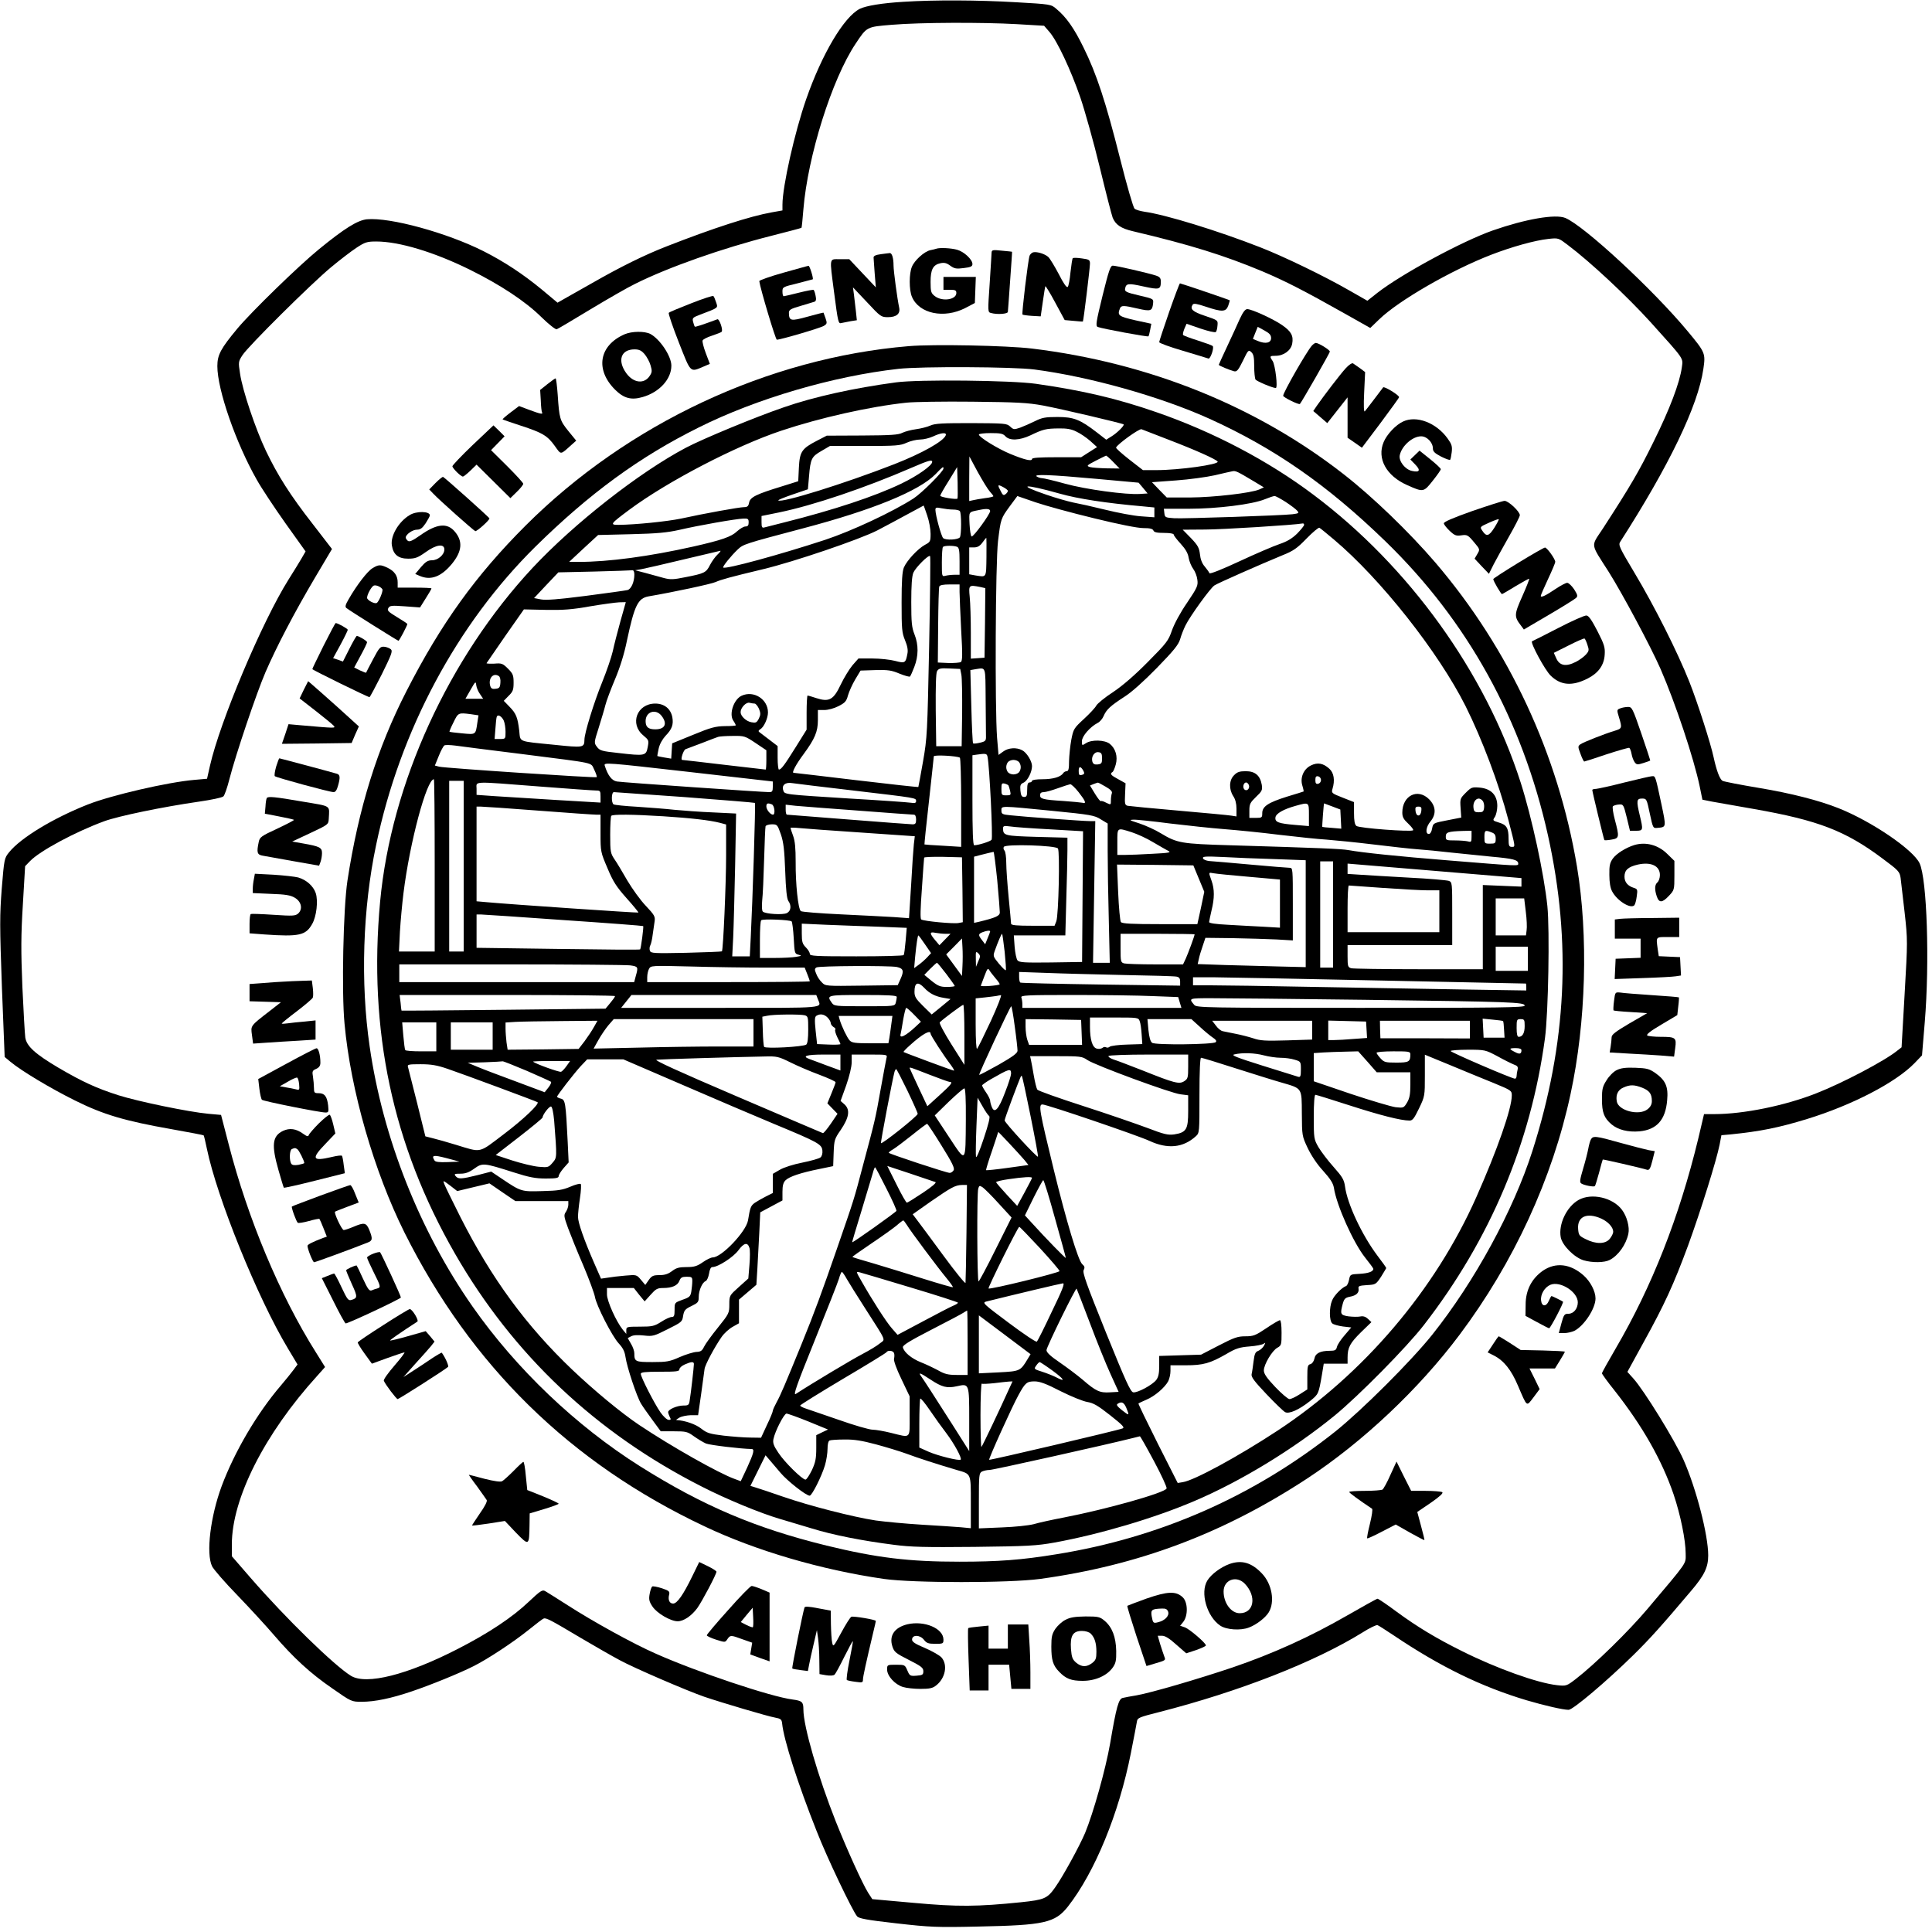 <?xml version="1.0" standalone="no"?>
<!DOCTYPE svg PUBLIC "-//W3C//DTD SVG 20010904//EN"
 "http://www.w3.org/TR/2001/REC-SVG-20010904/DTD/svg10.dtd">
<svg version="1.0" xmlns="http://www.w3.org/2000/svg"
 width="1200pt" height="1200pt" viewBox="0 0 1200 1200"
 preserveAspectRatio="xMidYMid meet">
<g transform="translate(0,1200) scale(0.1,-0.1)"
fill="#000000" stroke="none">
<path d="M5615 11989 c-137 -8 -237 -25 -275 -44 -99 -51 -235 -281 -333 -562
-71 -204 -147 -541 -147 -654 l0 -36 -67 -12 c-135 -24 -363 -98 -652 -211
-141 -55 -288 -128 -461 -227 -58 -33 -130 -74 -161 -91 l-56 -32 -97 81
c-119 98 -233 173 -363 239 -229 115 -580 211 -724 198 -58 -6 -139 -56 -299
-187 -125 -102 -417 -386 -505 -491 -104 -125 -125 -164 -125 -234 0 -147 115
-477 245 -706 29 -52 110 -174 178 -270 l125 -175 -26 -45 c-15 -25 -50 -83
-80 -130 -164 -261 -426 -882 -488 -1157 l-18 -80 -79 -7 c-164 -14 -515 -95
-662 -153 -215 -85 -416 -207 -488 -296 -30 -37 -31 -41 -46 -225 -13 -168
-13 -230 1 -617 l17 -430 36 -30 c67 -56 249 -165 400 -240 177 -88 308 -127
603 -179 107 -19 196 -36 197 -38 2 -2 11 -39 20 -83 63 -305 315 -927 503
-1240 l60 -100 -26 -35 c-14 -19 -49 -62 -77 -95 -148 -173 -287 -409 -368
-625 -70 -189 -98 -418 -60 -498 9 -19 80 -101 158 -181 77 -80 179 -191 226
-246 122 -142 226 -238 363 -332 119 -83 119 -83 183 -83 81 0 182 21 309 64
119 40 300 114 383 156 89 44 252 152 345 227 45 36 86 68 93 70 15 6 45 -10
233 -122 85 -50 193 -112 240 -137 86 -47 415 -189 525 -227 109 -37 396 -122
438 -129 37 -7 42 -11 45 -37 10 -101 98 -376 215 -670 65 -166 218 -486 250
-527 11 -14 58 -23 243 -44 212 -24 250 -26 514 -20 406 8 473 23 553 124 167
213 317 578 391 953 19 96 36 185 38 198 3 21 15 26 138 57 496 127 965 310
1262 494 44 28 87 49 94 46 8 -3 53 -32 101 -64 290 -195 545 -319 826 -403
112 -33 226 -59 260 -59 27 0 237 178 400 338 105 103 180 187 360 400 83 97
107 147 107 221 0 127 -74 414 -153 593 -54 122 -246 433 -312 506 l-37 41 97
177 c135 244 190 365 280 608 79 217 176 527 196 627 l11 58 57 5 c187 19 300
42 476 96 280 86 551 227 667 347 l46 48 17 205 c31 372 14 890 -32 988 -40
85 -299 261 -503 342 -120 48 -295 93 -494 126 -114 19 -217 39 -227 44 -17
10 -37 62 -55 145 -18 86 -102 347 -151 470 -73 184 -216 469 -342 679 -92
154 -100 171 -88 190 304 473 484 846 517 1075 14 96 12 102 -97 233 -215 259
-643 655 -760 704 -61 26 -246 -6 -450 -77 -189 -66 -568 -271 -718 -388 l-62
-49 -114 65 c-153 88 -407 211 -554 268 -261 102 -586 202 -717 220 -26 4 -54
12 -61 19 -8 6 -48 144 -90 311 -89 353 -146 526 -227 690 -58 119 -107 189
-170 241 -31 27 -36 28 -248 40 -237 14 -510 15 -697 3z m700 -139 l170 -10
33 -38 c48 -55 133 -236 192 -407 28 -82 83 -278 121 -435 38 -157 74 -297 80
-312 18 -44 52 -67 125 -84 356 -84 567 -150 804 -249 144 -61 261 -121 513
-263 l158 -89 55 53 c119 116 448 306 697 402 127 49 270 89 354 98 63 7 63 6
120 -37 141 -106 369 -319 515 -480 214 -238 202 -220 194 -282 -13 -94 -75
-259 -176 -462 -91 -185 -142 -272 -315 -539 -75 -114 -79 -86 37 -268 85
-135 261 -464 322 -603 92 -211 207 -556 243 -729 l17 -83 60 -12 c34 -6 151
-27 261 -46 398 -70 567 -135 797 -307 101 -75 107 -82 113 -121 3 -23 14
-120 25 -215 19 -171 19 -177 0 -505 l-19 -332 -27 -21 c-77 -63 -342 -202
-501 -264 -197 -78 -454 -130 -636 -130 l-63 0 -36 -153 c-118 -487 -287 -917
-514 -1305 -46 -79 -84 -147 -84 -152 0 -4 34 -52 76 -104 176 -223 296 -435
369 -648 43 -127 75 -285 75 -368 0 -67 17 -42 -237 -343 -118 -140 -329 -346
-446 -436 -56 -43 -59 -44 -115 -38 -122 13 -379 105 -592 212 -163 81 -278
151 -405 244 -60 45 -114 81 -119 81 -5 0 -91 -48 -192 -106 -226 -130 -459
-236 -709 -321 -217 -73 -501 -156 -595 -173 -36 -6 -75 -13 -86 -16 -26 -5
-40 -54 -79 -284 -28 -160 -104 -430 -155 -554 -34 -81 -139 -273 -187 -340
-48 -68 -67 -76 -210 -91 -273 -28 -395 -29 -668 -4 l-257 23 -26 40 c-35 56
-130 265 -201 443 -109 275 -201 590 -201 695 0 47 -8 54 -67 62 -135 17 -594
171 -848 284 -140 61 -395 202 -550 302 -66 42 -129 82 -140 88 -17 9 -30 0
-100 -66 -103 -98 -249 -195 -440 -293 -315 -162 -569 -226 -665 -168 -104 64
-404 356 -623 608 l-117 135 0 73 c0 285 203 687 530 1047 l49 55 -58 93
c-223 354 -422 830 -540 1288 l-48 185 -78 7 c-122 11 -439 77 -559 115 -140
45 -224 84 -373 171 -145 86 -198 134 -206 188 -3 21 -11 163 -18 314 -9 225
-9 318 3 512 l14 238 30 31 c60 63 281 182 461 248 87 32 361 89 590 122 76
11 144 25 151 33 7 7 24 55 37 107 39 152 168 534 224 664 69 159 179 370 308
588 l105 177 -118 153 c-143 183 -219 304 -292 456 -65 136 -146 377 -161 480
-11 72 -11 75 15 115 35 55 424 441 549 545 55 46 127 101 159 122 53 35 66
39 123 39 141 0 358 -65 581 -175 188 -93 345 -196 446 -296 45 -44 87 -77 94
-74 7 2 101 58 210 124 108 65 233 137 277 158 206 103 541 221 845 298 102
26 186 48 188 50 2 1 7 53 12 115 27 330 177 808 324 1028 71 107 68 105 225
118 178 15 562 16 776 4z"/>
<path d="M5815 10455 c-5 -2 -22 -6 -37 -9 -37 -8 -98 -63 -114 -103 -18 -42
-18 -144 0 -186 44 -106 200 -138 332 -70 l59 31 3 81 3 81 -101 0 -100 0 0
-40 0 -40 40 0 c33 0 40 -3 40 -20 0 -42 -88 -55 -134 -19 -23 18 -26 27 -26
88 0 77 15 106 61 116 24 5 38 2 61 -15 26 -19 38 -21 84 -15 43 5 54 10 54
25 0 28 -52 77 -96 89 -37 10 -107 14 -129 6z"/>
<path d="M6159 10432 c0 -9 -6 -97 -12 -194 -12 -174 -12 -177 8 -182 39 -11
105 -6 105 7 1 6 7 93 14 192 7 99 13 180 12 181 0 1 -29 4 -63 7 -55 6 -63 5
-64 -11z"/>
<path d="M6418 10433 c-9 -2 -19 -12 -23 -21 -9 -23 -50 -361 -44 -366 2 -2
29 -6 59 -8 l54 -3 13 90 c7 50 14 93 16 97 1 4 29 -41 61 -101 l59 -109 56
-5 c30 -3 56 -5 57 -4 4 4 44 334 44 359 0 24 -5 27 -51 33 -27 4 -53 5 -56 1
-3 -3 -9 -42 -14 -87 -4 -45 -12 -86 -17 -91 -7 -7 -27 23 -56 80 -26 49 -55
97 -65 106 -21 19 -69 34 -93 29z"/>
<path d="M5470 10421 c-31 -4 -45 -11 -44 -21 0 -8 4 -53 7 -100 l7 -85 -83
88 -82 87 -58 0 c-68 0 -65 16 -37 -201 26 -199 27 -201 48 -195 9 2 34 7 56
11 l38 6 -6 57 c-4 31 -9 77 -12 102 l-6 45 87 -92 c84 -90 88 -93 130 -93 53
0 78 21 70 59 -12 56 -35 228 -35 261 0 48 -10 80 -24 78 -6 0 -31 -4 -56 -7z"/>
<path d="M4865 10306 c-82 -23 -149 -47 -149 -52 6 -46 101 -364 109 -364 24
0 272 73 292 86 20 12 21 17 11 46 -6 18 -12 34 -13 36 -1 1 -46 -10 -99 -25
-105 -29 -115 -27 -116 24 0 19 11 25 73 43 39 12 78 23 86 26 9 3 12 14 7 36
-3 17 -9 34 -12 37 -3 3 -44 -5 -92 -17 -48 -12 -90 -22 -94 -22 -5 0 -8 13
-8 29 0 28 2 29 93 51 50 13 93 24 95 25 6 5 -19 85 -26 84 -4 0 -74 -20 -157
-43z"/>
<path d="M6848 10163 c-41 -167 -44 -189 -29 -194 29 -11 310 -63 314 -58 3 2
7 21 11 41 l7 37 -101 22 c-103 24 -111 30 -94 73 8 20 22 20 112 -1 79 -18
89 -15 94 32 3 29 3 29 -87 50 -78 18 -90 24 -87 41 6 34 18 36 113 15 101
-22 109 -20 109 31 0 21 -7 29 -32 37 -50 16 -245 61 -266 61 -15 0 -25 -30
-64 -187z"/>
<path d="M7262 10063 c-34 -98 -62 -183 -62 -188 0 -6 66 -30 148 -54 81 -24
152 -46 158 -48 12 -4 37 68 26 78 -4 4 -45 19 -92 34 -47 15 -88 30 -91 34
-4 3 0 20 7 38 l14 32 87 -30 c48 -16 90 -26 95 -21 4 4 9 22 10 40 3 33 3 33
-77 60 -78 26 -95 42 -77 70 6 9 25 6 82 -13 101 -34 125 -33 139 7 6 17 10
32 9 33 -6 4 -303 105 -309 105 -3 0 -33 -80 -67 -177z"/>
<path d="M4293 10116 c-72 -28 -135 -54 -139 -59 -4 -4 24 -86 62 -183 77
-195 68 -187 156 -150 l37 16 -25 66 c-14 37 -23 73 -20 79 2 7 29 21 58 30
29 10 56 20 60 24 11 10 -14 82 -26 78 -86 -32 -137 -49 -140 -46 -3 2 -7 16
-11 30 -6 24 -2 27 42 44 118 45 113 41 101 77 -6 18 -13 36 -17 39 -3 4 -65
-16 -138 -45z"/>
<path d="M7700 10018 c-15 -35 -51 -112 -79 -172 -28 -60 -51 -110 -51 -112 0
-5 68 -33 95 -40 17 -4 26 6 55 65 32 67 35 70 52 54 14 -13 18 -31 18 -87 0
-39 4 -76 8 -83 7 -11 107 -53 126 -53 14 0 -3 141 -19 167 -21 31 -19 33 18
33 50 0 95 33 103 75 9 49 -6 77 -63 116 -53 37 -188 99 -216 99 -13 0 -27
-19 -47 -62z m195 -118 c0 -30 -34 -38 -82 -18 l-31 13 15 38 15 37 42 -23
c31 -17 41 -28 41 -47z"/>
<path d="M3880 9924 c-159 -69 -185 -219 -60 -344 54 -54 101 -67 172 -46 104
30 178 111 178 195 0 59 -71 165 -131 197 -36 18 -114 17 -159 -2z m124 -124
c14 -17 31 -48 37 -70 10 -33 9 -43 -5 -64 -34 -53 -101 -46 -146 16 -57 79
-33 148 51 148 29 0 43 -7 63 -30z"/>
<path d="M8148 9853 c-34 -39 -178 -291 -178 -311 0 -10 98 -58 104 -51 13 15
186 317 186 325 0 11 -70 54 -87 54 -6 0 -17 -8 -25 -17z"/>
<path d="M5644 9850 c-873 -73 -1746 -482 -2380 -1115 -309 -309 -524 -607
-739 -1027 -182 -355 -298 -728 -367 -1178 -26 -172 -37 -693 -18 -889 38
-414 183 -916 372 -1296 414 -828 1029 -1431 1863 -1825 320 -152 727 -271
1115 -327 183 -26 777 -26 970 0 610 84 1135 281 1655 621 348 228 698 558
951 896 336 448 577 971 689 1495 96 445 111 984 40 1412 -117 698 -422 1353
-879 1888 -164 191 -390 409 -571 550 -542 423 -1210 692 -1935 780 -157 19
-613 28 -766 15z m781 -145 c344 -45 781 -168 1085 -305 406 -184 734 -412
1094 -761 511 -495 851 -1110 1011 -1829 147 -664 116 -1292 -97 -1959 -118
-369 -359 -811 -622 -1141 -131 -164 -437 -469 -603 -602 -505 -401 -1089
-659 -1733 -762 -213 -35 -359 -46 -600 -46 -316 0 -513 24 -826 100 -443 109
-768 247 -1159 493 -398 251 -769 605 -1040 992 -328 469 -557 1046 -639 1615
-58 397 -43 858 40 1251 148 711 502 1372 989 1853 335 330 646 558 1015 741
358 179 836 319 1240 364 139 16 717 13 845 -4z"/>
<path d="M5565 9625 c-262 -35 -511 -90 -697 -155 -173 -59 -502 -195 -608
-251 -291 -154 -695 -471 -952 -746 -522 -560 -879 -1341 -947 -2073 -74 -800
77 -1511 464 -2185 362 -629 876 -1115 1535 -1449 150 -77 364 -165 480 -199
47 -14 138 -41 204 -61 129 -40 311 -76 508 -101 105 -14 195 -16 500 -13 333
4 386 7 498 27 279 51 619 151 869 258 285 121 614 321 870 530 150 123 450
427 555 563 412 532 664 1130 752 1781 21 157 30 672 15 821 -21 203 -97 552
-166 768 -219 683 -693 1342 -1287 1787 -280 211 -625 392 -976 513 -242 84
-454 134 -747 176 -154 22 -731 28 -870 9z m915 -144 c111 -21 491 -110 499
-117 7 -6 -41 -54 -76 -75 l-32 -20 -58 45 c-105 81 -144 96 -245 96 -76 0
-96 -4 -140 -26 -28 -14 -70 -32 -91 -40 -38 -13 -42 -13 -63 7 -21 19 -33 20
-240 21 -178 0 -226 -2 -255 -15 -20 -9 -60 -19 -90 -23 -30 -4 -67 -14 -84
-22 -24 -13 -71 -16 -250 -17 l-220 -1 -60 -31 c-95 -49 -108 -68 -113 -168
l-4 -84 -102 -32 c-160 -49 -196 -67 -203 -100 -4 -23 -11 -29 -32 -29 -29 0
-245 -39 -391 -71 -87 -18 -282 -38 -389 -39 -55 0 -50 6 68 94 237 176 662
397 944 491 240 80 545 149 777 174 47 5 231 8 410 6 278 -3 342 -6 440 -24z
m206 -162 c24 -11 62 -37 86 -58 l42 -38 -49 -31 -50 -32 -152 0 c-107 0 -153
-3 -153 -11 0 -16 -46 -5 -136 32 -79 33 -194 104 -194 120 0 5 33 9 73 9 61
0 77 -3 92 -20 26 -28 87 -26 155 6 79 38 97 42 174 43 51 1 81 -4 112 -20z
m572 -50 c172 -66 296 -122 305 -136 11 -18 -238 -53 -381 -53 l-83 0 -85 66
c-47 37 -84 70 -82 74 8 21 144 119 158 114 8 -3 84 -32 168 -65z m-1384 27
c-14 -37 -148 -112 -319 -179 -307 -120 -702 -243 -721 -225 -2 3 38 19 90 37
l94 32 7 81 c9 109 16 122 77 157 l53 31 216 0 c195 0 221 2 260 20 24 11 62
20 84 20 22 0 58 9 80 19 50 24 87 27 79 7z m1041 -166 l39 -40 -79 1 c-44 1
-91 4 -105 8 -23 7 -21 10 35 39 33 17 62 31 65 32 3 0 24 -18 45 -40z m-767
-183 c12 -13 22 -26 22 -29 0 -3 -24 -9 -52 -12 -29 -4 -63 -10 -75 -13 l-23
-5 0 138 1 139 52 -97 c30 -54 63 -108 75 -121z m-358 184 c0 -22 -90 -86
-192 -135 -167 -80 -421 -164 -728 -241 -58 -15 -113 -29 -122 -31 -15 -4 -18
1 -18 33 l0 38 108 22 c214 44 536 153 822 277 107 46 130 53 130 37z m70 -41
c0 -18 -135 -153 -186 -186 -131 -84 -383 -202 -549 -257 -280 -92 -621 -185
-633 -172 -6 5 48 72 90 112 35 33 41 35 408 132 432 114 717 231 820 335 47
49 50 51 50 36z m87 -187 c-8 -7 -107 9 -107 18 0 5 24 47 53 93 l52 85 3 -96
c1 -52 1 -97 -1 -100z m1845 105 l58 -35 -28 -13 c-49 -22 -281 -49 -431 -50
l-144 0 -46 47 -46 48 150 11 c83 6 191 21 240 32 50 12 99 23 110 25 20 4 30
-1 137 -65z m-984 18 l264 -24 28 -33 28 -34 -47 -3 c-86 -6 -337 28 -467 64
-68 19 -132 34 -142 34 -9 0 -24 5 -32 10 -25 16 82 12 368 -14z m-548 -75 c0
-5 -6 -14 -14 -20 -12 -10 -18 -7 -30 18 -22 41 -20 44 14 26 17 -9 30 -19 30
-24z m322 -17 c113 -32 288 -59 516 -79 l72 -7 0 -31 0 -30 -82 6 c-46 3 -146
22 -223 41 -77 19 -167 39 -200 45 -33 7 -107 28 -165 48 -191 65 -142 70 82
7z m213 -153 c155 -38 271 -61 306 -61 41 0 58 -4 63 -15 4 -11 21 -15 66 -15
35 0 60 -4 60 -10 0 -6 20 -32 44 -58 30 -33 45 -59 49 -87 4 -21 16 -52 28
-68 12 -16 24 -47 26 -68 5 -36 0 -48 -64 -143 -41 -59 -80 -132 -94 -172 -22
-64 -33 -78 -149 -195 -81 -82 -157 -148 -217 -188 -51 -33 -97 -71 -104 -84
-6 -12 -40 -49 -76 -82 -63 -58 -66 -63 -79 -130 -7 -38 -13 -98 -14 -132 0
-48 -3 -63 -15 -63 -7 0 -18 -6 -22 -13 -15 -23 -63 -37 -128 -37 -37 0 -65
-4 -65 -10 0 -5 -7 -10 -15 -10 -11 0 -15 -12 -15 -45 0 -38 -3 -45 -19 -45
-15 0 -20 9 -23 39 -3 34 0 41 20 50 25 12 52 66 52 103 0 30 -33 84 -61 98
-35 19 -86 16 -118 -8 l-29 -21 -9 107 c-14 184 -10 1090 6 1222 17 138 17
139 74 217 l46 62 113 -39 c62 -21 226 -66 363 -99z m1191 101 c32 -21 65 -46
72 -55 12 -14 8 -16 -30 -21 -67 -8 -666 -28 -733 -25 -57 4 -60 5 -63 32 l-3
27 155 0 c175 0 394 27 472 59 27 11 54 20 60 20 6 1 37 -16 70 -37z m-2227
-84 c12 -34 21 -85 21 -113 0 -48 -2 -52 -35 -69 -45 -25 -112 -97 -131 -141
-10 -26 -14 -82 -14 -217 0 -164 2 -188 21 -234 15 -36 20 -62 15 -85 -11 -58
-15 -60 -76 -44 -30 8 -94 15 -142 15 l-86 0 -37 -42 c-20 -24 -53 -78 -73
-120 -45 -95 -72 -110 -152 -84 -27 9 -51 16 -54 16 -3 0 -6 -48 -6 -106 l0
-106 -66 -106 c-71 -114 -92 -142 -106 -142 -4 0 -8 33 -8 73 l0 73 -51 39
c-29 22 -57 43 -63 48 -7 5 -5 11 7 18 22 13 47 68 47 104 0 82 -88 138 -163
104 -49 -22 -80 -113 -53 -154 9 -13 16 -27 16 -30 0 -3 -30 -5 -67 -5 -58 -1
-87 -8 -198 -54 l-130 -53 -3 -47 -3 -48 -42 7 c-23 4 -43 8 -44 9 -1 1 3 22
8 46 6 28 23 58 43 80 40 41 50 70 42 115 -10 53 -50 85 -106 85 -114 0 -161
-127 -74 -198 34 -29 35 -31 27 -73 -10 -54 -18 -55 -182 -36 -103 11 -116 15
-133 38 -19 25 -19 26 11 120 16 52 35 114 41 139 6 25 33 97 60 161 31 73 58
160 74 240 47 220 68 263 135 275 148 25 391 77 416 89 34 15 87 30 296 80
192 46 597 184 707 240 48 25 132 70 187 100 55 30 101 55 102 55 0 0 11 -28
22 -62z m161 37 c19 0 38 -4 42 -10 10 -13 10 -147 0 -162 -10 -16 -89 -20
-104 -5 -12 12 -47 140 -48 175 0 15 5 17 38 10 20 -4 53 -8 72 -8z m230 -9
c0 -19 -103 -161 -115 -158 -5 1 -11 36 -13 77 -3 81 -9 73 63 88 42 9 65 7
65 -7z m-1500 -71 c0 -18 -5 -25 -20 -25 -11 0 -34 -14 -52 -30 -35 -34 -96
-55 -273 -95 -272 -61 -525 -95 -710 -95 l-60 0 90 84 90 83 205 5 c163 4 224
10 300 27 115 27 353 69 398 70 28 1 32 -2 32 -24z m3450 -15 c0 -6 -20 -30
-43 -54 -32 -31 -62 -49 -109 -65 -36 -12 -148 -60 -249 -107 -107 -50 -185
-81 -187 -74 -2 6 -15 24 -29 41 -17 19 -27 46 -30 77 -5 40 -13 55 -56 100
l-51 52 139 1 c106 0 553 28 608 38 4 0 7 -4 7 -9z m185 -91 c291 -245 649
-699 818 -1035 101 -202 207 -482 265 -704 46 -177 45 -170 22 -170 -17 0 -20
7 -20 51 0 66 -12 86 -60 100 -39 12 -40 13 -25 35 8 13 15 44 15 68 0 67 -38
107 -108 114 -49 4 -53 3 -88 -32 -35 -35 -36 -38 -32 -95 l4 -59 -87 -17
c-87 -17 -87 -17 -94 -51 -3 -20 -12 -34 -20 -34 -24 0 -18 45 10 78 37 45 34
95 -9 138 -70 70 -166 23 -166 -83 0 -28 8 -42 37 -69 20 -19 34 -37 30 -41
-12 -11 -335 13 -352 27 -11 9 -15 32 -15 80 l0 68 -71 28 c-67 26 -70 29 -63
53 17 55 9 102 -20 127 -38 34 -72 40 -113 20 -46 -22 -69 -76 -54 -125 6 -19
9 -36 8 -37 -1 -1 -47 -15 -103 -32 -118 -37 -154 -61 -154 -103 0 -27 -2 -29
-40 -29 l-40 0 0 45 c0 41 5 50 41 85 38 36 41 43 36 76 -10 57 -41 84 -99 84
-39 0 -54 -5 -73 -25 -31 -30 -33 -87 -5 -130 13 -19 20 -47 20 -78 l0 -48
-32 5 c-18 3 -166 17 -328 31 -162 14 -304 28 -315 30 -18 4 -20 11 -17 72 l3
68 -45 25 c-47 25 -54 34 -36 45 5 3 14 24 20 46 14 50 -1 100 -37 129 -32 25
-113 27 -148 4 -25 -16 -25 -16 -25 13 0 30 50 88 98 113 13 6 30 26 37 43 17
40 42 63 130 120 43 27 120 96 200 178 104 107 134 143 145 179 7 25 22 63 33
85 29 59 155 233 180 249 23 15 284 130 422 187 68 27 91 43 150 104 39 40 75
70 80 67 6 -3 46 -36 90 -73z m-2158 -109 c-2 -132 2 -125 -69 -114 l-38 7 0
83 0 84 30 0 c21 0 36 8 52 30 12 17 23 30 24 30 1 0 2 -54 1 -120z m-183 64
c13 -5 16 -23 16 -90 l0 -84 -32 0 c-18 0 -43 -3 -55 -6 -23 -6 -23 -5 -23 83
0 49 3 93 7 96 8 9 66 9 87 1z m-1487 -48 c-14 -13 -35 -42 -47 -65 -24 -48
-35 -53 -153 -76 -74 -15 -93 -16 -134 -5 -26 7 -77 21 -113 31 l-65 17 40 7
c22 4 139 31 260 60 121 29 224 53 229 54 5 1 -3 -10 -17 -23z m1314 -573
c-11 -533 -12 -565 -38 -713 -15 -85 -28 -156 -29 -158 -1 -2 -174 17 -384 42
-210 25 -386 46 -391 46 -13 0 16 54 63 117 69 94 88 139 88 209 l0 64 40 0
c23 0 61 10 88 24 41 21 49 30 59 67 7 24 27 69 45 99 l33 55 92 3 c79 2 100
-1 150 -22 32 -13 61 -21 65 -18 4 4 16 31 27 60 26 67 27 137 1 202 -17 43
-20 74 -20 201 0 103 4 160 13 182 14 32 94 113 104 103 3 -2 0 -256 -6 -563z
m-1831 448 c0 -46 -20 -91 -43 -96 -12 -3 -128 -19 -258 -36 -172 -22 -248
-28 -279 -22 l-43 8 75 80 76 80 223 5 c123 3 230 7 237 8 7 1 12 -9 12 -27z
m2020 -108 c0 -27 5 -133 10 -237 9 -152 8 -191 -2 -198 -7 -4 -42 -7 -78 -6
l-65 3 2 229 c1 126 4 235 7 243 4 9 24 13 66 13 l60 0 0 -47z m129 31 l31 -7
-2 -216 -3 -216 -42 -3 -43 -3 0 158 c0 87 -3 188 -7 226 -7 74 -6 75 66 61z
m-2235 -211 c-18 -65 -40 -150 -48 -188 -9 -39 -39 -126 -67 -195 -50 -123
-109 -314 -109 -354 -1 -50 -5 -51 -187 -32 -231 23 -210 15 -218 88 -10 83
-19 106 -61 149 l-35 36 30 31 c27 26 31 38 31 82 0 46 -4 56 -35 87 -32 32
-39 35 -85 31 -27 -1 -49 0 -48 3 2 3 54 79 117 170 l115 164 135 -3 c109 -2
164 2 276 22 77 13 159 24 181 25 l41 1 -33 -117z m2117 -333 c4 -19 6 -127 5
-240 l-3 -205 -79 0 -79 0 -3 223 c-1 145 1 230 8 243 10 17 20 20 78 17 l66
-3 7 -35z m151 -155 c1 -107 2 -209 2 -227 1 -29 -3 -33 -37 -41 -21 -5 -40
-7 -43 -4 -3 2 -8 106 -11 230 l-6 225 29 5 c70 10 64 27 66 -188z m-3024 146
c8 -5 12 -22 10 -42 -2 -29 -7 -35 -30 -37 -22 -3 -29 2 -34 21 -11 46 21 80
54 58z m-116 -113 l19 -28 -55 0 -55 0 32 56 c30 53 32 54 35 28 2 -16 13 -41
24 -56z m1705 -58 c7 0 19 -15 27 -32 11 -28 11 -37 -1 -62 -13 -25 -19 -27
-46 -22 -33 6 -67 38 -67 63 0 27 34 63 55 58 11 -3 26 -5 32 -5z m-578 -76
c38 -49 22 -84 -39 -84 -43 0 -60 14 -60 51 0 59 63 79 99 33z m-1184 10 l47
-7 -7 -45 c-11 -77 -9 -75 -94 -67 -42 4 -77 8 -79 10 -2 1 9 28 25 59 29 60
30 60 108 50z m204 -40 c6 -14 11 -45 11 -69 0 -44 0 -45 -34 -45 l-34 0 5 63
c2 34 6 68 8 74 6 19 31 5 44 -23z m1564 -139 l67 -45 0 -60 c0 -33 -2 -60 -4
-60 -2 0 -119 14 -259 30 -141 17 -258 30 -260 30 -12 0 8 63 22 67 9 3 54 20
101 38 47 18 92 36 100 38 8 3 49 6 90 6 73 1 77 0 143 -44z m-1448 -69 c469
-60 421 -49 446 -97 11 -23 18 -43 15 -46 -6 -6 -942 56 -978 65 l-27 7 24 59
c13 33 29 62 35 66 6 4 36 3 68 -1 31 -5 219 -28 417 -53z m3600 -26 c0 -30
-3 -35 -27 -38 -19 -2 -28 2 -33 17 -9 30 12 63 38 59 18 -2 22 -10 22 -38z
m-711 8 c12 -59 34 -504 25 -514 -9 -11 -83 -34 -108 -34 -8 0 -11 90 -11 279
l0 280 28 4 c56 8 62 7 66 -15z m-172 -4 c4 -3 8 -129 8 -279 l0 -275 -112 7
c-62 3 -114 7 -116 8 -1 1 11 122 28 269 16 147 30 272 30 278 0 11 144 3 162
-8z m366 -26 c7 -7 12 -21 12 -33 0 -12 -5 -26 -12 -33 -7 -7 -21 -12 -33 -12
-12 0 -26 5 -33 12 -7 7 -12 21 -12 33 0 12 5 26 12 33 7 7 21 12 33 12 12 0
26 -5 33 -12z m-1528 -155 c0 -28 -4 -33 -22 -33 -41 0 -912 60 -946 66 -32 5
-57 38 -76 99 -6 20 9 19 519 -39 l525 -60 0 -33z m1930 98 c7 -15 5 -20 -10
-24 -17 -4 -20 0 -20 25 0 31 13 30 30 -1z m1475 -56 c0 -11 -8 -21 -17 -23
-14 -3 -18 3 -18 23 0 20 4 26 18 23 9 -2 17 -12 17 -23z m-5505 -530 l0 -535
-111 0 -111 0 6 123 c4 67 14 175 22 239 39 316 144 708 189 708 3 0 5 -241 5
-535z m180 -5 l0 -530 -45 0 -45 0 0 530 0 530 45 0 45 0 0 -530z m470 495
c179 -14 337 -25 353 -25 25 0 27 -3 27 -38 l0 -37 -272 16 c-150 9 -324 20
-385 24 l-113 8 0 38 c0 48 -36 47 390 14z m1950 -25 c396 -47 390 -45 390
-66 0 -11 -8 -14 -32 -10 -18 3 -188 15 -378 26 -413 26 -407 25 -415 51 -11
32 13 52 55 45 19 -3 190 -24 380 -46z m964 31 c2 -3 6 -18 10 -33 6 -26 4
-28 -24 -28 -28 0 -30 2 -30 39 0 34 2 38 20 34 11 -3 22 -8 24 -12z m603 -7
c30 -17 43 -30 39 -41 -3 -8 -6 -28 -6 -44 0 -29 0 -29 -29 -15 -16 9 -31 13
-34 10 -2 -3 -19 18 -36 46 l-31 51 22 9 c13 5 25 9 27 9 2 1 24 -11 48 -25z
m890 10 c8 -21 -13 -42 -28 -27 -13 13 -5 43 11 43 6 0 13 -7 17 -16z m-1057
-45 c43 -55 50 -73 23 -65 -10 2 -63 7 -118 11 -128 8 -145 13 -145 36 0 13 7
19 23 19 12 0 51 11 87 24 36 13 71 24 77 25 7 1 31 -22 53 -50z m-2445 -30
c237 -18 432 -34 434 -36 5 -3 -15 -622 -26 -835 l-6 -118 -54 0 -55 0 6 118
c3 64 8 264 12 443 l6 326 -143 7 c-78 3 -185 11 -238 16 -53 6 -157 14 -232
19 -75 4 -141 11 -148 15 -15 10 -14 76 2 76 6 0 206 -14 442 -31z m4954 -23
c7 -8 11 -27 9 -43 -3 -24 -8 -28 -33 -28 -25 0 -30 4 -33 28 -4 30 12 57 33
57 7 0 18 -6 24 -14z m-4415 -22 c17 -7 23 -64 7 -64 -16 0 -41 31 -41 51 0
20 8 23 34 13z m3336 -65 l0 -70 -82 7 c-107 9 -130 17 -126 47 3 24 50 51
126 72 83 23 82 24 82 -56z m145 52 l50 -19 3 -59 3 -60 -58 5 c-32 2 -59 5
-60 6 -2 2 9 146 11 146 1 0 24 -9 51 -19z m-2941 -26 c180 -14 335 -25 342
-25 9 0 14 -11 14 -30 0 -24 -4 -30 -22 -30 -13 0 -192 14 -398 30 -206 16
-378 30 -382 30 -5 0 -8 14 -8 31 l0 31 63 -7 c34 -3 210 -17 391 -30z m-1989
0 c182 -14 342 -25 358 -25 l27 0 0 -116 c0 -114 1 -118 43 -216 35 -84 55
-115 119 -187 42 -47 75 -87 73 -89 -3 -3 -798 51 -937 64 l-68 6 0 294 0 294
28 0 c15 0 176 -11 357 -25z m3189 -1 c241 -24 264 -28 303 -53 l43 -26 0
-170 c0 -93 3 -288 7 -432 l6 -263 -52 0 -52 0 7 440 7 440 -34 0 c-41 0 -410
27 -491 36 -53 5 -58 8 -58 30 0 30 -11 30 314 -2z m2294 -1 c-2 -17 -9 -28
-18 -28 -9 0 -16 11 -18 28 -3 22 1 27 18 27 17 0 21 -5 18 -27z m-4708 -33
c170 -11 287 -24 353 -41 l37 -10 0 -192 c0 -174 -18 -587 -26 -596 -2 -2
-102 -6 -222 -9 -200 -4 -219 -3 -225 12 -4 10 -3 25 2 34 5 9 12 40 15 67 4
28 9 65 12 83 4 29 -1 39 -54 95 -33 34 -84 105 -115 157 -30 52 -66 113 -81
134 -24 36 -26 46 -26 151 0 61 3 115 7 118 9 10 132 9 323 -3z m3149 -45
c108 -13 259 -29 336 -35 77 -6 230 -21 340 -35 110 -13 243 -27 295 -30 52
-4 183 -17 290 -30 107 -13 231 -27 275 -30 44 -3 136 -12 205 -20 69 -7 184
-19 255 -26 134 -12 165 -20 165 -43 0 -16 9 -16 -435 20 -310 25 -533 48
-620 64 -49 8 -170 13 -735 30 -304 9 -328 13 -431 75 -34 21 -94 48 -133 61
-60 19 -66 22 -37 23 19 1 122 -10 230 -24z m-2419 -67 c17 -50 22 -97 27
-228 4 -114 10 -171 19 -185 21 -29 17 -63 -8 -76 -24 -13 -135 -6 -150 9 -6
6 -7 34 -4 68 4 33 9 147 12 254 3 107 7 201 9 208 2 6 20 12 39 12 33 0 35
-2 56 -62z m1671 31 l206 -12 -3 -406 -3 -406 -194 -3 c-165 -2 -196 0 -207
13 -7 8 -15 47 -18 85 l-5 70 160 0 160 0 6 227 c4 124 7 261 7 303 l0 77
-191 5 c-200 6 -208 8 -209 52 0 16 6 18 43 13 23 -4 135 -12 248 -18z m-1173
-20 l334 -23 -6 -50 c-3 -28 -11 -143 -17 -255 l-13 -204 -95 7 c-53 3 -202
11 -331 17 -129 6 -240 15 -246 20 -17 14 -33 170 -32 304 0 89 -4 131 -16
164 -9 24 -16 46 -16 49 0 2 24 2 53 -1 28 -3 202 -16 385 -28z m1681 2 c34
-11 94 -38 133 -62 40 -23 82 -48 95 -54 19 -10 4 -13 -99 -18 -67 -4 -143 -7
-170 -7 l-48 0 0 80 c0 92 -3 90 89 61z m2111 -27 c0 -33 -2 -36 -22 -30 -13
3 -49 6 -80 6 -55 0 -58 1 -58 24 0 27 14 32 108 35 l52 1 0 -36z m124 26 c20
-7 26 -16 26 -40 0 -28 -3 -30 -35 -30 -34 0 -35 1 -35 40 0 43 4 46 44 30z
m-2693 -100 c13 -19 4 -415 -10 -452 l-11 -28 -135 0 c-101 0 -135 3 -135 13
0 6 -7 80 -15 162 -8 83 -15 179 -15 216 0 36 -5 70 -11 76 -6 6 -8 17 -4 23
12 19 323 9 336 -10z m-377 -197 c9 -98 16 -188 16 -200 0 -22 -25 -33 -132
-59 l-28 -6 0 206 0 205 38 10 c34 9 69 17 83 20 3 0 13 -79 23 -176z m-216
-59 l2 -202 -27 -5 c-30 -6 -214 11 -231 22 -7 4 -5 69 4 191 7 102 13 189 14
193 0 4 53 6 118 5 l117 -3 3 -201z m1940 190 l192 -7 0 -332 0 -332 -162 4
c-90 2 -241 6 -336 9 l-173 6 7 31 c3 16 14 53 24 81 l17 51 169 -2 c93 -2
215 -5 272 -8 l102 -6 0 225 c0 221 0 226 -20 226 -12 0 -121 9 -243 20 -122
11 -237 21 -256 22 -19 2 -37 9 -39 17 -4 12 16 13 124 8 71 -4 216 -10 322
-13z m362 -344 l0 -330 -40 0 -40 0 0 330 0 330 40 0 40 0 0 -330z m1170 200
l0 -27 -120 5 -120 5 0 -262 0 -261 -397 0 c-219 0 -408 3 -420 6 -21 6 -23
12 -23 75 l0 69 325 0 325 0 0 195 c0 194 0 196 -22 204 -13 4 -124 14 -248
20 -124 7 -260 15 -302 18 l-78 5 0 32 0 32 540 -45 540 -45 0 -26z m-2004 23
l34 -82 -21 -101 -22 -100 -232 0 c-174 0 -235 3 -243 13 -5 6 -13 90 -17 185
l-7 172 237 -2 237 -3 34 -82z m312 11 l192 -17 0 -150 0 -149 -102 6 c-57 3
-156 8 -220 12 -79 4 -118 10 -118 17 1 7 7 39 15 72 19 77 19 132 0 185 -19
54 -20 52 13 46 15 -3 114 -13 220 -22z m832 -69 c113 -8 238 -15 278 -15 l72
0 0 -130 0 -130 -285 0 -285 0 0 145 c0 80 3 145 8 145 4 0 99 -7 212 -15z
m887 -148 c6 -46 8 -98 5 -115 l-4 -32 -94 0 -94 0 0 115 0 115 88 0 89 0 10
-83z m-5973 -52 c268 -18 489 -35 491 -37 4 -4 -14 -140 -19 -145 -2 -3 -232
-1 -510 3 l-506 7 0 103 0 104 28 0 c15 0 247 -16 516 -35z m1413 -8 c4 -5 10
-52 13 -105 5 -93 6 -96 30 -102 22 -6 20 -7 -15 -13 -22 -4 -82 -7 -132 -7
l-93 0 0 113 c0 63 3 117 8 121 9 10 178 3 189 -7z m541 -33 l174 -7 -7 -81
c-4 -45 -9 -84 -12 -88 -2 -5 -134 -8 -294 -8 -254 0 -289 2 -289 15 0 9 -11
27 -25 41 -21 21 -25 34 -25 86 l0 61 153 -7 c83 -3 230 -9 325 -12z m692 -29
c0 -3 -7 -22 -16 -43 l-15 -37 -19 25 c-25 32 -25 39 3 50 25 10 47 12 47 5z
m-277 -15 l31 0 -35 -36 -34 -35 -27 32 c-36 43 -35 53 3 45 17 -3 45 -6 62
-6z m367 -111 c6 -61 10 -113 7 -115 -3 -3 -22 16 -43 41 -37 45 -37 47 -24
83 20 56 40 102 44 102 2 0 9 -50 16 -111z m1180 108 c0 -10 -41 -120 -55
-151 l-17 -36 -172 0 c-94 0 -181 3 -193 6 -22 6 -23 11 -23 95 l0 89 230 0
c127 0 230 -2 230 -3z m-1675 -62 l38 -55 -24 -26 c-13 -14 -37 -35 -52 -46
l-29 -21 6 69 c8 82 16 134 20 134 2 0 21 -25 41 -55z m233 -135 l-3 -62 -49
67 -49 67 49 49 49 50 3 -55 c2 -30 2 -83 0 -116z m3512 45 l0 -75 -100 0
-100 0 0 75 0 75 100 0 100 0 0 -75z m-3414 -16 l-14 -34 -1 50 c-1 45 0 48
15 34 14 -14 14 -20 0 -50z m-198 -79 c28 -37 52 -71 52 -74 0 -3 -22 -6 -49
-6 -41 0 -55 6 -94 37 l-46 38 36 37 c21 21 40 38 43 38 3 -1 29 -32 58 -70z
m-1964 54 c50 -7 51 -10 35 -66 l-10 -38 -729 0 -730 0 0 55 0 55 694 0 c381
0 714 -3 740 -6z m852 -14 l232 0 16 -40 c9 -22 16 -43 16 -45 0 -3 -227 -5
-505 -5 l-505 0 0 31 c0 17 5 40 11 51 11 21 15 21 258 15 135 -4 350 -7 477
-7z m804 4 c41 -9 46 -24 24 -73 l-18 -40 -224 -3 c-222 -3 -225 -3 -247 20
-13 12 -29 36 -35 53 -11 26 -11 32 1 40 16 10 450 12 499 3z m614 -71 c16
-18 27 -35 25 -37 -9 -8 -120 -16 -117 -8 1 4 12 32 23 61 17 45 21 50 30 35
5 -9 23 -32 39 -51z m796 21 c168 -3 315 -7 328 -10 16 -3 22 -11 22 -30 l0
-26 -492 7 c-271 4 -496 9 -500 12 -5 2 -8 18 -8 35 l0 31 173 -6 c94 -4 309
-9 477 -13z m1590 -34 c498 -10 906 -19 908 -19 1 -1 2 -11 2 -22 l0 -21 -387
6 c-214 4 -629 11 -923 16 -294 6 -586 10 -647 10 l-113 0 0 25 0 25 128 0
c70 -1 534 -9 1032 -20z m-2829 -46 c31 -34 70 -54 122 -62 l41 -7 -58 -48
-59 -48 -54 53 c-45 44 -53 58 -53 88 0 58 21 66 61 24z m-1921 -51 c0 -5 -14
-24 -30 -43 l-29 -35 -632 -7 c-349 -4 -634 -6 -635 -5 -1 1 -4 23 -6 50 l-6
47 669 0 c368 0 669 -3 669 -7z m1260 -19 c22 -58 64 -54 -606 -54 l-616 0 32
40 32 40 574 0 574 0 10 -26z m490 14 c0 -7 -3 -23 -6 -35 -6 -23 -8 -23 -195
-23 -183 0 -188 1 -203 22 -33 47 -30 48 194 48 161 0 210 -3 210 -12z m584
-150 c-42 -90 -80 -167 -85 -172 -5 -6 -9 51 -9 151 l0 162 58 6 c31 3 64 8
72 9 8 2 20 4 27 5 6 0 -22 -72 -63 -161z m1007 155 l157 -6 10 -34 10 -33
-494 0 -494 0 0 24 c0 13 -3 31 -6 40 -6 14 27 16 327 16 184 0 404 -3 490 -7z
m1319 -23 c914 -12 990 -15 990 -36 0 -12 -149 -14 -1018 -14 -958 0 -1020 1
-1034 18 -36 42 -35 42 104 42 73 0 504 -4 958 -10z m-2490 -217 l0 -187 -81
128 c-44 70 -77 132 -72 136 19 20 139 109 146 109 4 1 7 -83 7 -186z m313 50
c10 -71 17 -137 17 -149 0 -15 -28 -36 -117 -87 -65 -36 -119 -65 -121 -63 -4
5 192 426 199 426 3 0 13 -57 22 -127z m-625 74 l42 -43 -32 -30 c-63 -59
-104 -79 -94 -46 2 9 10 50 16 90 7 39 15 72 19 72 4 0 26 -19 49 -43z m-680
-3 c21 -6 22 -12 22 -89 0 -54 -4 -86 -12 -93 -18 -14 -254 -27 -262 -14 -3 5
-7 49 -8 98 l-3 89 30 6 c39 9 204 10 233 3z m142 -14 c11 -11 20 -27 20 -35
0 -7 8 -18 17 -24 10 -5 15 -13 11 -16 -4 -4 2 -25 12 -46 11 -21 20 -41 20
-44 0 -3 -33 -5 -72 -3 l-73 3 -9 83 c-7 68 -6 86 5 93 23 14 48 10 69 -11z
m396 -42 c-4 -29 -9 -68 -12 -85 l-6 -33 -113 0 c-95 0 -114 3 -128 18 -16 18
-49 86 -62 130 l-6 22 167 0 167 0 -7 -52z m1543 19 c5 -12 10 -50 12 -82 l4
-60 -94 -3 c-52 -1 -101 -8 -108 -13 -6 -6 -17 -8 -23 -4 -6 4 -17 2 -23 -4
-7 -5 -23 -8 -35 -4 -27 7 -42 55 -42 136 l0 57 150 0 c148 0 151 0 159 -23z
m-2399 -72 l0 -85 -217 0 c-120 0 -344 -3 -497 -7 l-279 -6 29 52 c16 29 44
70 62 92 l34 39 434 0 434 0 0 -85z m2038 3 l3 -78 -165 0 -164 0 -11 31 c-6
18 -11 54 -11 81 l0 48 173 -2 172 -3 3 -77z m736 33 c30 -28 67 -58 81 -67
17 -11 23 -20 16 -27 -15 -15 -375 -19 -395 -4 -11 8 -18 34 -23 80 l-6 67
136 0 137 0 54 -49z m1882 37 c2 -3 5 -27 6 -54 l3 -49 -65 0 -65 0 -3 59 -3
59 61 -6 c34 -3 63 -7 66 -9z m134 -31 c0 -43 -13 -67 -37 -67 -9 0 -13 17
-13 55 0 52 1 55 25 55 23 0 25 -4 25 -43z m-5781 -6 c-12 -22 -38 -61 -58
-88 l-37 -48 -221 -3 -220 -2 -7 46 c-3 26 -6 64 -6 85 l0 38 63 4 c34 2 162
4 285 5 l223 2 -22 -39z m4461 -20 l0 -58 -157 -5 c-133 -4 -166 -2 -209 13
-28 9 -78 22 -110 28 -33 7 -68 14 -79 16 -12 2 -31 18 -43 35 l-23 30 311 0
310 0 0 -59z m338 3 l3 -51 -83 -6 c-46 -4 -100 -7 -120 -7 l-38 0 0 60 0 61
118 -3 117 -3 3 -51z m642 1 l0 -55 -278 1 -278 0 -2 54 -1 55 279 0 280 0 0
-55z m-6420 -45 l0 -90 -94 0 c-52 0 -97 3 -99 8 -3 4 -8 44 -12 90 l-7 82
106 0 106 0 0 -90z m350 5 l0 -85 -130 0 -130 0 0 85 0 85 130 0 130 0 0 -85z
m2720 15 c0 -11 81 -136 126 -195 14 -19 23 -35 19 -35 -7 0 -306 111 -313
116 -2 1 15 20 39 41 78 71 129 99 129 73z m3670 -103 c0 -24 -12 -27 -41 -11
-38 19 -37 24 6 24 23 0 35 -5 35 -13z m-150 -37 c41 -23 88 -46 103 -52 23
-8 27 -15 23 -32 -3 -11 -6 -29 -6 -38 0 -10 -5 -18 -10 -18 -19 0 -400 164
-400 172 0 4 48 8 108 8 106 0 108 -1 182 -40z m-806 -35 l57 -65 105 0 104 0
0 -77 c0 -61 -5 -85 -21 -112 -20 -33 -22 -33 -71 -28 -28 4 -153 41 -279 83
l-229 78 0 87 0 88 58 4 c31 2 93 4 138 5 l80 2 58 -65z m266 46 c0 -46 -9
-51 -87 -51 -67 0 -76 2 -98 26 -14 15 -25 31 -25 35 0 5 47 9 105 9 97 0 105
-1 105 -19z m-910 -6 c30 -8 77 -15 104 -15 27 0 66 -5 87 -12 38 -11 39 -12
39 -61 0 -42 -3 -49 -17 -45 -10 3 -110 34 -221 69 -165 52 -198 65 -175 70
51 12 127 9 183 -6z m-2630 -45 l0 -49 -82 30 c-46 17 -95 36 -110 41 -50 18
-19 28 88 28 l104 0 0 -50z m286 28 c-3 -13 -19 -99 -36 -193 -33 -187 -36
-197 -109 -470 -58 -220 -53 -204 -164 -525 -90 -260 -137 -389 -219 -590
-100 -245 -130 -316 -154 -359 -13 -24 -24 -48 -24 -54 0 -6 -16 -46 -37 -89
l-36 -78 -66 1 c-36 0 -111 6 -166 12 -89 11 -104 16 -140 44 -34 27 -100 50
-154 53 -3 1 5 7 19 15 14 8 45 14 70 15 l46 0 19 132 c10 73 19 142 21 154 2
25 63 138 106 200 16 23 47 51 69 63 l39 22 0 73 0 74 54 46 54 46 6 97 c3 54
8 155 12 225 l6 128 69 37 69 37 0 53 c0 39 5 58 19 72 23 23 95 47 209 70
l87 18 3 83 c3 78 5 86 44 142 52 77 59 124 25 157 l-26 23 35 97 c20 58 34
115 34 144 l0 47 111 0 c111 0 111 0 105 -22z m1874 -53 c0 -68 -2 -76 -24
-90 -31 -21 -61 -13 -256 65 -80 31 -162 63 -183 69 -20 7 -35 17 -32 22 4 5
113 9 251 9 l244 0 0 -75z m1898 -102 c109 -45 112 -47 112 -77 0 -81 -90
-338 -220 -631 -256 -577 -700 -1099 -1235 -1451 -245 -161 -519 -310 -589
-320 l-31 -5 -124 245 c-68 136 -122 247 -120 249 2 2 24 12 49 23 53 22 115
76 136 115 8 16 14 44 14 64 l0 35 95 0 c108 0 151 12 252 70 59 35 82 42 144
47 41 3 80 11 88 17 12 9 12 7 2 -12 -7 -13 -23 -27 -35 -32 -19 -7 -24 -18
-30 -66 -4 -32 -9 -68 -12 -79 -4 -17 16 -44 92 -124 53 -56 105 -106 116
-112 24 -13 86 14 155 69 53 43 53 43 74 165 l11 67 74 0 74 0 0 39 c0 61 15
89 84 157 l64 62 -21 20 c-15 14 -30 19 -49 15 -15 -3 -48 -2 -73 1 -50 8 -52
14 -35 78 9 32 16 38 45 44 39 7 58 25 53 51 -3 15 5 18 52 21 54 3 56 4 88
52 17 28 32 52 32 54 0 3 -24 37 -54 76 -97 129 -188 323 -202 431 -6 42 -16
59 -71 121 -36 40 -78 96 -94 123 -28 49 -29 54 -29 188 0 85 4 137 10 137 6
0 101 -30 213 -66 189 -61 318 -94 372 -94 19 0 29 14 59 76 36 75 36 78 36
204 l0 129 158 -65 c86 -36 208 -86 270 -111z m-4370 129 c42 -21 123 -56 180
-77 56 -21 102 -42 102 -47 0 -5 -12 -36 -26 -70 l-25 -61 31 -32 32 -33 -42
-62 c-23 -33 -45 -60 -49 -58 -5 2 -245 104 -534 228 -369 158 -518 226 -499
228 26 3 502 17 670 20 77 2 87 0 160 -36z m1846 14 c49 -33 521 -207 579
-213 l47 -6 0 -98 c0 -114 -11 -133 -87 -145 -38 -5 -62 0 -166 40 -67 25
-246 87 -398 136 -152 49 -281 95 -286 102 -5 7 -15 47 -22 88 -7 41 -15 85
-18 98 l-5 22 160 0 c153 0 163 -1 196 -24z m919 -51 c111 -35 240 -76 287
-89 130 -38 125 -30 126 -193 1 -136 1 -139 36 -213 22 -46 58 -101 96 -142
45 -50 62 -77 67 -105 16 -109 122 -344 194 -434 28 -35 51 -66 51 -70 0 -17
-31 -28 -85 -31 -59 -3 -59 -3 -66 -38 -4 -19 -12 -36 -19 -38 -25 -9 -74 -58
-86 -89 -19 -44 -18 -127 1 -143 8 -7 38 -15 66 -19 l52 -6 -41 -48 c-23 -26
-45 -59 -48 -73 -5 -20 -12 -24 -44 -24 -59 0 -90 -15 -96 -49 -4 -17 -14 -31
-25 -34 -17 -4 -19 -15 -19 -81 l0 -76 -47 -30 c-26 -17 -54 -30 -64 -30 -9 0
-49 34 -88 75 -53 56 -71 82 -71 103 0 37 52 124 84 141 25 14 26 19 26 93 0
47 -4 78 -10 78 -6 0 -44 -22 -85 -50 -67 -45 -80 -50 -130 -50 -48 0 -70 -8
-165 -57 l-110 -57 -130 -4 -130 -4 0 -63 c0 -46 -5 -69 -19 -87 -25 -31 -116
-80 -142 -76 -17 2 -46 66 -170 372 -120 298 -147 372 -138 388 8 15 6 23 -9
36 -25 21 -99 268 -177 587 -90 369 -96 405 -70 405 27 0 588 -191 664 -226
114 -53 210 -43 289 29 22 20 22 25 22 254 0 153 4 233 10 233 6 0 102 -29
213 -65z m-3439 -101 c198 -86 457 -196 574 -245 275 -114 296 -126 300 -165
2 -18 -3 -36 -12 -43 -8 -7 -58 -21 -112 -32 -56 -11 -116 -30 -141 -45 l-43
-25 0 -59 0 -60 -42 -21 c-24 -12 -55 -30 -70 -40 -25 -18 -29 -29 -42 -109
-12 -70 -164 -230 -219 -230 -10 0 -38 -13 -62 -30 -36 -25 -54 -30 -101 -30
-46 0 -64 -5 -90 -25 -24 -18 -45 -25 -78 -25 -38 0 -48 -4 -67 -31 l-21 -30
-27 32 c-27 32 -28 32 -97 26 -38 -3 -87 -9 -110 -13 l-41 -6 -43 98 c-62 142
-100 250 -100 286 0 18 5 69 12 115 7 45 9 86 5 89 -4 4 -33 -3 -65 -17 -47
-20 -77 -25 -173 -27 -130 -4 -132 -4 -251 76 l-67 45 -85 -22 c-101 -25 -120
-26 -136 -6 -11 13 -7 15 30 15 31 0 53 8 85 31 52 37 58 37 243 -22 100 -32
138 -39 202 -39 64 0 80 3 80 15 0 8 14 30 31 50 l31 35 -6 128 c-12 244 -15
261 -42 268 -13 3 -24 9 -24 12 0 9 105 144 147 190 l40 42 113 0 112 0 362
-156z m-962 85 c79 -34 146 -65 150 -68 4 -4 -3 -20 -16 -36 l-23 -29 -179 67
c-98 36 -206 77 -239 91 l-60 25 105 3 c58 2 108 5 112 6 4 1 72 -26 150 -59z
m247 30 c-12 -17 -27 -33 -34 -36 -11 -4 -161 50 -174 63 -2 2 48 4 113 4
l117 0 -22 -31z m-738 -18 c97 -33 552 -202 558 -207 12 -11 -86 -105 -209
-198 -161 -122 -135 -116 -300 -66 -52 16 -116 34 -141 40 l-47 12 -51 206
c-29 114 -54 215 -57 225 -5 15 3 17 78 17 66 0 102 -6 169 -29z m2992 -36
c64 -25 120 -45 126 -45 22 0 9 -17 -64 -83 l-75 -68 -55 117 c-30 64 -55 119
-55 120 0 7 7 4 123 -41z m-137 -99 c35 -73 64 -138 64 -144 0 -14 -224 -192
-228 -182 -3 8 72 399 84 443 3 9 8 17 10 17 3 0 34 -60 70 -134z m644 105 c0
-10 -16 -62 -37 -115 -40 -107 -66 -135 -83 -91 -6 15 -10 32 -10 39 0 7 -11
30 -25 50 -14 20 -25 40 -25 44 0 4 24 21 53 38 117 67 127 70 127 35z m121
-263 c27 -134 48 -247 46 -252 -3 -10 -207 211 -207 225 0 6 20 62 44 127 59
156 58 154 63 148 3 -2 27 -114 54 -248z m-402 -20 c-2 -279 3 -273 -104 -111
l-89 135 86 84 c48 46 92 84 98 84 6 0 10 -65 9 -192z m145 20 c7 -5 -4 -50
-34 -140 -25 -76 -46 -125 -48 -113 -2 10 -1 97 3 193 l7 174 31 -54 c16 -29
35 -56 41 -60z m-2702 -29 c18 -232 18 -228 -10 -261 -25 -29 -28 -30 -86 -25
-34 3 -107 21 -164 39 l-103 34 146 113 c80 62 145 116 145 120 0 17 42 72 53
68 7 -2 14 -36 19 -88z m2407 -156 c66 -106 82 -139 74 -152 -6 -9 -16 -16
-24 -16 -20 0 -379 119 -379 125 0 3 12 13 28 22 15 9 67 48 116 87 48 39 91
71 95 71 3 -1 44 -62 90 -137z m514 -88 l25 -31 -130 -18 c-71 -10 -131 -16
-133 -14 -2 2 14 55 36 118 21 63 39 117 39 119 0 4 127 -132 163 -174z
m-3582 -13 c-53 -2 -77 1 -82 10 -21 33 -8 36 73 15 l82 -22 -73 -3z m3029
-124 c9 -3 -20 -28 -77 -66 -51 -34 -96 -62 -100 -62 -5 0 -34 51 -65 114
l-57 114 142 -47 c78 -26 149 -50 157 -53z m-305 -39 c37 -72 65 -135 63 -140
-3 -8 -271 -199 -275 -195 -1 1 25 89 58 196 32 107 64 212 70 233 5 20 12 37
14 37 3 0 34 -59 70 -131z m905 65 c0 -3 -21 -44 -46 -90 l-46 -84 -64 69
c-36 39 -66 74 -67 78 -1 4 34 13 78 19 95 14 145 16 145 8z m-3470 -58 l100
24 80 -55 81 -55 164 0 165 0 0 -23 c0 -12 -7 -32 -15 -44 -14 -20 -13 -28 13
-100 16 -43 58 -148 95 -233 36 -85 68 -173 72 -194 9 -55 107 -246 148 -290
25 -27 37 -49 42 -84 9 -63 70 -247 97 -291 12 -20 45 -66 72 -103 l50 -68 82
0 c75 0 84 -2 124 -31 24 -17 57 -37 75 -45 25 -10 217 -33 283 -34 20 0 14
-25 -27 -115 l-40 -85 -38 14 c-98 35 -394 202 -594 336 -113 76 -278 213
-413 341 -288 274 -503 568 -697 951 -49 98 -94 189 -99 203 -10 25 -9 25 35
-8 l45 -35 100 24z m3613 -194 c37 -131 67 -241 67 -245 0 -6 -126 123 -210
216 l-44 48 54 110 c30 60 57 109 60 109 4 0 37 -107 73 -238z m-550 -89 c-2
-164 -5 -304 -6 -311 -1 -8 -63 68 -137 169 -74 100 -147 200 -163 220 l-28
37 112 79 c129 89 152 102 195 103 l30 0 -3 -297z m201 181 l79 -86 -99 -198
c-54 -109 -102 -199 -106 -199 -9 -1 -11 544 -2 576 6 20 8 21 28 8 11 -8 57
-53 100 -101z m-571 -133 c22 -37 193 -266 247 -331 23 -28 41 -53 38 -55 -2
-2 -82 21 -178 51 -96 30 -235 73 -309 95 -74 21 -136 40 -137 42 -1 1 52 39
119 84 67 45 138 96 157 112 19 17 37 30 40 31 3 0 13 -13 23 -29z m826 -143
c67 -73 122 -137 122 -143 0 -10 -432 -116 -441 -108 -5 5 182 383 191 383 3
0 61 -60 128 -132z m-1804 1 c4 -11 4 -58 0 -105 l-7 -85 -59 -53 c-58 -52
-59 -53 -59 -108 0 -54 -2 -58 -71 -144 -39 -48 -78 -102 -86 -119 -12 -25
-21 -31 -47 -32 -18 -1 -65 -15 -104 -32 -63 -28 -80 -31 -170 -31 -107 0
-112 3 -112 55 0 13 -9 40 -21 59 l-20 35 21 11 c14 8 43 9 80 5 54 -6 62 -4
147 39 86 43 91 46 96 83 6 34 12 42 52 61 41 20 45 25 45 57 0 40 22 90 43
98 8 3 17 24 21 46 4 27 11 41 21 41 35 0 131 62 162 105 34 46 57 51 68 14z
m604 -192 c13 -23 65 -106 115 -184 137 -214 126 -189 91 -217 -16 -14 -66
-44 -110 -67 -65 -34 -316 -184 -412 -247 -18 -11 4 52 116 329 76 189 145
363 152 387 6 23 15 42 18 42 3 0 17 -19 30 -43z m398 -54 c161 -48 293 -91
293 -94 0 -4 -12 -12 -27 -18 -16 -6 -100 -50 -188 -97 l-160 -85 -35 40 c-34
38 -124 178 -190 295 -34 59 -34 59 -9 53 13 -3 156 -46 316 -94z m-1357 40
c0 -16 -3 -44 -6 -64 -5 -31 -11 -37 -55 -52 -49 -18 -49 -18 -49 -62 0 -37
-3 -45 -18 -45 -10 0 -39 -13 -65 -30 -43 -27 -55 -30 -132 -30 -81 0 -85 -1
-85 -22 l0 -23 -21 25 c-42 52 -99 179 -99 220 l0 40 83 0 84 0 33 -42 34 -41
37 41 c32 36 42 42 77 42 56 0 91 15 102 45 8 20 16 25 45 25 32 0 35 -3 35
-27z m2233 -190 c-46 -98 -88 -182 -93 -186 -4 -5 -83 48 -175 117 -158 118
-166 125 -139 132 173 43 463 112 476 113 13 1 -3 -40 -69 -176z m236 -69 c43
-115 101 -258 129 -319 l50 -110 -54 -3 c-63 -4 -87 7 -169 78 -33 28 -97 76
-142 107 -59 40 -83 63 -83 77 0 19 181 388 187 382 1 -1 38 -96 82 -212z
m-759 -124 l0 -200 -66 0 c-55 0 -76 5 -118 29 -28 15 -76 38 -107 50 -57 23
-105 62 -111 93 -2 12 41 39 177 109 99 51 189 98 200 106 11 7 21 13 22 13 2
0 3 -90 3 -200z m373 -101 c-45 -75 -47 -76 -180 -83 l-123 -6 0 180 0 180
160 -120 161 -121 -18 -30z m-830 37 c3 -8 3 -23 0 -35 -3 -12 14 -61 46 -127
l51 -107 0 -123 c0 -143 10 -135 -115 -104 -44 11 -96 20 -115 20 -20 0 -114
27 -210 61 -96 33 -190 65 -207 71 -18 6 -33 14 -33 18 0 4 119 78 265 165
146 86 268 161 271 166 8 14 41 11 47 -5z m-1243 -68 c0 -17 -19 -185 -26
-225 -4 -30 -8 -33 -40 -33 -38 0 -94 -24 -94 -41 0 -6 5 -19 10 -30 9 -15 7
-19 -7 -18 -10 0 -33 21 -51 47 -38 55 -122 219 -122 239 0 10 27 13 120 13
102 0 120 2 120 15 0 9 15 22 33 30 40 18 57 19 57 3z m2230 -43 c73 -54 81
-72 17 -38 -18 9 -56 24 -84 33 -51 16 -52 17 -37 38 8 12 18 22 22 22 4 -1
41 -25 82 -55z m-760 -54 c71 -47 102 -55 164 -41 76 17 76 18 76 -208 l0
-195 -104 164 c-127 199 -171 267 -192 297 -23 31 -12 28 56 -17z m485 -63
c-47 -105 -163 -350 -169 -355 -3 -4 -6 85 -6 196 0 111 4 200 8 197 4 -3 39
-1 78 3 38 5 79 9 91 10 l22 1 -24 -52z m323 -9 c66 -33 140 -63 166 -67 37
-6 65 -22 141 -82 77 -61 92 -76 78 -82 -28 -12 -825 -199 -829 -195 -5 5 143
332 182 402 42 77 52 85 100 85 32 0 71 -14 162 -61z m-710 -261 c49 -65 98
-155 89 -164 -9 -9 -142 24 -199 49 l-58 26 0 149 c0 82 3 151 6 155 4 3 30
-29 60 -73 29 -43 75 -107 102 -142z m1118 157 c20 -49 19 -50 -27 -14 -30 24
-37 34 -27 40 25 16 39 9 54 -26z m-1975 -84 l122 -50 -36 -17 -37 -18 0 -79
c0 -67 -5 -90 -27 -138 -16 -32 -33 -59 -40 -59 -20 0 -130 108 -168 166 -30
44 -36 62 -31 86 10 49 66 158 81 158 8 0 69 -22 136 -49z m2147 -247 c46 -86
81 -162 78 -169 -10 -27 -373 -129 -636 -180 -74 -14 -160 -33 -190 -42 -32
-8 -116 -17 -197 -20 l-143 -6 0 171 c0 159 1 172 19 182 11 5 32 10 48 10 22
0 731 158 893 199 19 5 37 9 40 10 3 0 42 -69 88 -155z m-1728 105 c63 -17
149 -43 190 -58 66 -25 193 -66 315 -102 88 -25 85 -19 85 -200 l0 -161 -62 6
c-35 3 -144 10 -243 16 -99 6 -227 18 -285 26 -139 21 -413 91 -580 149 -74
26 -150 51 -167 56 l-32 10 47 95 47 95 25 -29 c14 -16 44 -52 68 -80 42 -50
159 -142 181 -142 14 0 74 119 95 189 9 30 16 76 16 102 0 29 5 49 13 52 6 3
48 6 92 6 60 1 109 -7 195 -30z"/>
<path d="M8358 9712 c-33 -36 -131 -164 -178 -231 l-23 -34 43 -37 44 -38 63
80 63 80 0 -126 0 -125 45 -31 44 -31 116 154 c63 85 115 156 115 160 0 13
-92 69 -99 61 -4 -5 -29 -38 -56 -74 -27 -36 -53 -69 -58 -75 -6 -6 -8 35 -4
117 l6 127 -32 24 c-18 13 -37 26 -43 30 -7 4 -27 -10 -46 -31z"/>
<path d="M3400 9614 l-45 -36 4 -66 c1 -37 5 -70 8 -74 7 -13 -12 -9 -79 16
l-64 24 -53 -40 c-29 -22 -51 -41 -49 -43 2 -2 53 -19 113 -39 135 -44 165
-62 211 -126 41 -57 32 -57 106 9 l27 24 -49 60 c-53 66 -56 76 -66 225 -4 56
-10 102 -13 102 -3 0 -26 -16 -51 -36z"/>
<path d="M8715 9382 c-46 -21 -101 -80 -121 -128 -43 -102 17 -210 146 -267
101 -45 102 -45 159 27 28 35 51 68 50 72 0 5 -30 33 -66 62 l-66 53 -29 -28
-28 -27 31 -32 c34 -35 27 -50 -21 -39 -43 9 -83 61 -76 97 12 58 79 118 133
118 36 0 73 -38 73 -76 0 -18 11 -29 51 -50 28 -14 53 -23 56 -20 3 3 7 24 10
48 4 36 0 49 -26 85 -71 98 -193 144 -276 105z"/>
<path d="M2937 9237 c-70 -67 -127 -127 -127 -133 0 -12 52 -64 65 -64 5 0 26
17 47 37 l38 37 105 -104 105 -104 40 39 c22 21 40 44 40 50 0 6 -45 55 -100
110 l-100 99 42 43 42 43 -34 34 -35 34 -128 -121z"/>
<path d="M2705 9000 l-39 -40 25 -26 c34 -37 249 -228 261 -233 9 -3 88 67 88
79 0 6 -277 253 -288 258 -4 1 -25 -16 -47 -38z"/>
<path d="M9145 8826 c-124 -44 -179 -68 -177 -77 1 -8 18 -29 37 -47 30 -28
40 -32 72 -27 35 5 41 2 77 -41 39 -46 39 -46 22 -75 l-17 -29 44 -47 45 -47
30 60 c17 32 60 111 96 174 36 63 66 122 66 130 0 23 -72 90 -95 89 -11 0
-101 -29 -200 -63z m136 -105 c-34 -53 -49 -56 -75 -16 -15 22 -14 23 42 48
31 14 58 24 61 22 2 -2 -11 -27 -28 -54z"/>
<path d="M2545 8801 c-69 -41 -121 -130 -111 -189 9 -57 40 -82 101 -82 44 0
60 6 108 40 66 48 117 55 117 17 0 -33 -40 -67 -77 -67 -25 0 -40 -9 -68 -42
l-36 -43 28 -12 c69 -30 134 -5 200 75 63 77 69 140 18 200 -47 56 -112 50
-215 -23 -48 -34 -67 -42 -77 -34 -7 6 -13 15 -13 20 0 19 42 49 69 49 22 0
34 9 55 40 14 22 26 44 26 49 0 26 -83 28 -125 2z"/>
<path d="M9430 8504 c-85 -52 -155 -97 -155 -101 0 -12 48 -93 54 -93 3 0 42
23 86 50 44 26 81 47 83 45 2 -2 -17 -51 -43 -109 -51 -114 -51 -126 -7 -183
l17 -23 155 91 c85 50 161 97 169 105 12 11 10 19 -12 54 -15 22 -34 40 -43
40 -8 0 -41 -17 -72 -38 -62 -42 -92 -56 -92 -43 0 4 20 51 45 104 25 53 45
101 45 107 0 18 -52 90 -64 89 -6 0 -81 -43 -166 -95z"/>
<path d="M2314 8471 c-32 -19 -98 -105 -148 -192 -21 -36 -24 -48 -14 -56 20
-16 318 -203 323 -203 5 0 55 95 55 104 0 3 -29 22 -64 43 -54 33 -63 41 -54
56 9 16 20 17 103 11 l94 -7 35 56 c20 31 36 59 36 62 0 3 -47 5 -105 5 l-105
0 0 33 c0 41 -20 70 -64 91 -43 20 -54 20 -92 -3z m61 -131 c6 -10 -21 -77
-35 -85 -13 -8 -60 17 -60 32 0 21 28 71 42 76 14 5 44 -8 53 -23z"/>
<path d="M9680 8100 c-85 -44 -159 -81 -164 -83 -14 -5 80 -180 116 -214 63
-61 134 -66 230 -17 65 33 101 82 105 147 3 46 -2 63 -45 147 -34 66 -54 96
-68 97 -10 2 -89 -33 -174 -77z m180 -106 c11 -32 10 -38 -11 -61 -13 -14 -41
-34 -61 -44 -62 -32 -103 -24 -123 25 l-14 31 92 46 c51 26 95 45 99 43 3 -2
12 -20 18 -40z"/>
<path d="M2010 7990 c-38 -77 -70 -142 -70 -146 0 -5 344 -174 355 -174 3 0
37 64 76 141 60 122 69 144 57 156 -8 7 -27 15 -42 16 -24 2 -31 -6 -69 -78
-23 -44 -43 -81 -43 -83 -1 -2 -18 5 -38 14 l-36 18 40 74 c22 40 40 78 40 83
0 8 -51 39 -64 39 -3 0 -24 -36 -46 -80 l-40 -79 -30 11 -31 10 46 84 c25 46
45 88 45 92 0 7 -62 42 -75 42 -3 0 -36 -63 -75 -140z"/>
<path d="M1887 7716 l-26 -54 99 -77 c54 -42 105 -84 112 -92 14 -17 17 -17
-213 3 l-67 6 -20 -61 -21 -61 216 2 217 3 22 52 23 51 -129 117 c-71 63 -142
127 -158 140 l-28 24 -27 -53z"/>
<path d="M10063 7600 c-21 -8 -21 -10 -7 -56 20 -66 19 -69 -27 -83 -66 -20
-195 -71 -213 -84 -16 -12 -16 -15 1 -60 9 -26 20 -47 23 -47 3 0 66 20 139
45 74 24 137 42 141 40 4 -3 11 -20 14 -38 3 -19 12 -41 19 -51 12 -16 18 -17
55 -5 23 7 42 14 42 16 0 3 -25 78 -56 169 -54 157 -58 164 -83 163 -14 0 -36
-4 -48 -9z"/>
<path d="M1715 7238 c-8 -29 -12 -55 -8 -59 10 -9 341 -99 365 -99 11 0 20 12
27 38 15 52 14 70 -6 76 -33 10 -354 96 -358 96 -2 0 -11 -23 -20 -52z"/>
<path d="M10090 7140 c-85 -22 -165 -39 -177 -40 -13 0 -23 -3 -23 -7 0 -11
72 -308 75 -311 2 -2 22 -1 44 3 49 8 50 15 21 124 -11 41 -16 79 -12 83 5 5
22 10 37 11 28 2 29 0 49 -80 l20 -83 38 0 c44 0 45 4 23 95 -22 92 -20 105
14 105 28 0 29 -2 48 -92 20 -93 20 -93 49 -90 54 5 54 2 23 149 -37 174 -37
173 -57 172 -9 0 -87 -18 -172 -39z"/>
<path d="M1657 7043 c-3 -5 -7 -28 -8 -52 l-4 -45 88 -17 c48 -9 90 -19 93
-21 2 -3 -45 -27 -104 -55 -100 -46 -109 -53 -115 -83 -14 -66 -10 -79 26 -85
17 -3 103 -18 190 -34 l159 -28 9 24 c5 14 9 38 9 54 0 35 -15 42 -117 60
l-68 12 113 53 c111 52 112 53 114 88 4 87 21 76 -162 107 -173 30 -216 34
-223 22z"/>
<path d="M10150 6751 c-53 -17 -109 -52 -132 -83 -19 -27 -23 -45 -22 -103 0
-45 6 -81 17 -101 30 -58 114 -111 138 -87 5 5 12 30 15 55 6 42 5 46 -17 53
-39 12 -59 36 -59 70 0 41 23 61 83 75 82 18 137 -8 137 -65 0 -18 -7 -38 -15
-45 -18 -15 -19 -45 -4 -89 14 -40 34 -39 75 5 33 35 34 37 34 126 l0 91 -43
42 c-57 57 -134 78 -207 56z"/>
<path d="M1577 6540 c-4 -18 -7 -45 -7 -60 l0 -27 113 -5 c90 -3 121 -8 148
-24 41 -24 51 -70 21 -98 -18 -15 -32 -16 -153 -8 -74 5 -137 7 -141 5 -5 -2
-8 -30 -8 -62 l0 -58 92 -7 c217 -15 257 -6 297 65 27 47 38 144 22 192 -15
44 -58 82 -109 97 -20 5 -89 13 -153 17 l-116 6 -6 -33z"/>
<path d="M10063 6293 l-33 -4 0 -60 0 -59 80 0 80 0 0 -60 0 -59 -77 -3 -78
-3 -3 -63 -3 -63 173 6 c95 3 188 8 206 11 l33 5 -3 57 -3 57 -66 3 -66 3 -7
46 c-10 76 -13 73 64 73 l70 0 0 60 0 60 -167 -2 c-93 0 -183 -3 -200 -5z"/>
<path d="M1765 5903 c-27 -1 -87 -5 -132 -9 l-83 -6 0 -54 0 -53 98 -3 97 -3
-64 -50 c-128 -99 -124 -94 -116 -154 l7 -53 87 6 c47 3 134 9 194 12 l107 7
0 59 0 60 -67 -7 c-38 -3 -85 -8 -105 -11 -21 -3 -38 -4 -38 -1 0 2 42 37 94
76 52 40 97 78 99 85 3 7 3 33 0 59 l-6 47 -61 -2 c-33 -1 -83 -3 -111 -5z"/>
<path d="M10025 5783 c-4 -30 -5 -56 -3 -59 3 -2 50 -7 107 -10 l102 -7 -111
-64 c-86 -51 -110 -69 -110 -86 0 -12 -3 -38 -6 -58 l-6 -36 118 -7 c66 -3
156 -9 200 -12 l82 -7 7 53 c9 65 3 70 -90 70 -38 0 -76 4 -83 8 -9 6 19 28
87 68 l99 59 6 54 c4 30 5 55 4 56 -2 2 -77 8 -168 14 -91 6 -179 13 -196 16
-32 3 -32 3 -39 -52z"/>
<path d="M1779 5393 l-175 -95 7 -60 c4 -33 11 -64 16 -69 9 -9 359 -79 395
-79 19 0 20 4 16 45 -7 56 -22 75 -59 75 -26 0 -29 3 -29 33 0 17 -3 49 -6 69
-6 33 -4 39 20 49 19 9 26 20 26 39 0 46 -12 90 -24 89 -6 0 -90 -43 -187 -96z
m79 -128 c3 -35 2 -37 -20 -31 -13 3 -40 9 -61 12 l-39 7 49 28 c26 16 53 27
58 26 6 -2 11 -21 13 -42z"/>
<path d="M10041 5353 c-19 -9 -47 -37 -62 -62 -25 -39 -29 -55 -29 -118 0 -83
13 -117 60 -157 41 -34 102 -49 173 -43 107 10 162 71 172 193 8 85 -10 124
-73 169 -39 27 -53 30 -125 33 -62 2 -90 -2 -116 -15z m159 -109 c45 -18 60
-38 60 -83 0 -20 -8 -36 -27 -51 -53 -42 -183 -8 -191 50 -7 41 8 71 41 85 42
19 68 18 117 -1z"/>
<path d="M1981 5023 c-32 -32 -60 -65 -63 -72 -3 -12 -10 -11 -35 7 -44 32
-84 37 -125 18 -67 -32 -73 -88 -28 -245 16 -57 31 -105 33 -108 3 -2 89 17
192 43 l187 47 -7 50 c-3 28 -8 54 -11 58 -2 4 -30 1 -62 -7 -123 -29 -131
-12 -40 82 l61 64 -13 55 c-7 31 -17 58 -22 61 -4 3 -34 -21 -67 -53z m-134
-161 c10 -6 43 -72 43 -86 0 -2 -16 -7 -36 -11 -26 -4 -39 -2 -45 7 -13 20
-11 86 4 91 18 8 21 8 34 -1z"/>
<path d="M9881 4922 c-5 -9 -12 -35 -16 -57 -4 -22 -18 -78 -32 -124 -20 -68
-23 -85 -11 -92 17 -11 77 -23 84 -16 3 2 14 40 26 83 11 44 22 80 23 82 2 2
239 -52 276 -64 13 -3 20 8 32 56 l15 60 -37 6 c-20 4 -98 24 -174 45 -156 44
-173 46 -186 21z"/>
<path d="M1990 4574 c-96 -36 -176 -66 -177 -68 -5 -5 28 -96 37 -101 5 -3 36
2 69 11 34 10 63 15 65 13 2 -2 14 -28 25 -57 l21 -53 -23 -8 c-66 -25 -97
-41 -97 -49 0 -20 33 -102 41 -102 7 0 229 81 332 122 31 12 33 23 11 78 -19
46 -31 49 -99 20 -26 -11 -53 -20 -60 -20 -12 0 -62 107 -54 114 2 2 36 15 75
30 l72 27 -22 54 c-11 30 -25 55 -31 54 -5 0 -89 -30 -185 -65z"/>
<path d="M9805 4547 c-74 -42 -126 -150 -111 -232 10 -51 84 -125 142 -143 55
-16 129 -15 162 2 54 28 102 96 116 163 9 40 -9 109 -40 149 -57 76 -189 106
-269 61z m141 -116 c43 -20 74 -54 74 -82 0 -9 -9 -28 -21 -43 -27 -34 -86
-35 -149 -3 -41 20 -45 25 -48 64 -6 77 55 104 144 64z"/>
<path d="M2318 4213 c-21 -8 -38 -19 -38 -24 0 -5 18 -45 40 -89 45 -90 47
-96 23 -103 -10 -2 -26 -8 -35 -12 -14 -5 -24 9 -54 74 -20 45 -38 81 -39 81
-13 0 -65 -24 -65 -30 0 -4 16 -43 35 -85 37 -80 36 -88 -2 -99 -19 -6 -26 2
-62 79 -22 47 -42 85 -46 85 -3 0 -21 -7 -41 -15 l-35 -14 71 -141 c38 -77 73
-140 77 -140 17 0 343 153 343 161 0 11 -120 270 -129 281 -3 3 -23 -1 -43 -9z"/>
<path d="M9584 4108 c-70 -49 -108 -121 -108 -211 l-1 -70 70 -38 c39 -21 73
-39 77 -39 8 0 92 160 86 165 -6 5 -67 35 -71 35 -3 0 -10 -14 -17 -30 -16
-38 -44 -36 -48 2 -5 38 22 83 58 98 61 25 170 -44 170 -109 0 -39 -26 -71
-58 -71 -25 0 -29 -5 -44 -60 l-16 -60 35 0 c18 0 47 7 62 14 61 32 131 139
131 201 0 45 -32 106 -75 144 -82 72 -172 82 -251 29z"/>
<path d="M2380 3769 c-85 -54 -156 -102 -158 -107 -1 -4 18 -36 43 -70 l45
-62 96 35 c53 19 101 35 106 35 5 0 -23 -37 -62 -82 -39 -45 -69 -87 -66 -94
9 -23 78 -114 86 -114 8 0 295 183 313 200 6 5 -16 57 -39 88 -1 2 -29 -14
-61 -35 -32 -22 -85 -57 -118 -78 l-59 -38 74 83 c41 45 85 94 97 109 l22 28
-27 33 -28 32 -109 -31 c-60 -17 -110 -29 -112 -27 -3 2 64 49 169 117 12 7
-32 79 -47 78 -5 0 -80 -45 -165 -100z"/>
<path d="M9273 3650 l-33 -50 38 -19 c63 -32 109 -90 150 -187 59 -137 52
-132 97 -73 l38 51 -31 64 -32 64 79 0 79 0 31 50 c17 28 31 52 31 54 0 3 -62
6 -137 8 l-138 3 -66 43 c-36 23 -68 42 -70 42 -2 0 -19 -23 -36 -50z"/>
<path d="M3190 2864 c-30 -30 -62 -59 -71 -64 -10 -6 -50 0 -110 15 -52 14
-95 25 -97 25 -1 0 21 -33 51 -72 29 -40 56 -79 60 -85 5 -8 -13 -42 -43 -84
-27 -40 -49 -73 -48 -74 2 -2 48 4 103 12 l101 16 69 -73 c81 -83 82 -82 84
47 l1 73 90 27 c50 15 90 30 90 33 0 4 -44 24 -97 46 l-98 39 -9 88 c-4 48
-11 87 -15 87 -4 0 -31 -25 -61 -56z"/>
<path d="M8636 2839 c-20 -46 -43 -87 -49 -91 -7 -4 -56 -8 -109 -8 -54 0 -98
-3 -98 -7 1 -6 61 -50 142 -104 5 -3 -1 -44 -13 -93 -12 -48 -20 -89 -17 -91
2 -2 43 16 90 41 l87 45 88 -50 c48 -27 89 -48 90 -47 2 1 -8 41 -21 89 l-23
86 84 57 c56 39 79 60 71 66 -7 4 -54 8 -103 8 l-90 0 -46 91 -45 91 -38 -83z"/>
<path d="M4299 2208 c-55 -113 -93 -168 -118 -168 -23 0 -33 23 -25 55 5 20 0
25 -45 40 -28 9 -55 14 -60 11 -5 -4 -12 -24 -16 -47 -6 -33 -3 -47 18 -78 28
-42 113 -91 156 -91 37 0 86 33 122 82 30 42 119 210 119 226 0 4 -24 20 -53
34 l-54 26 -44 -90z"/>
<path d="M7637 2286 c-55 -20 -114 -64 -138 -103 -46 -75 -3 -224 80 -280 38
-26 127 -32 178 -12 46 17 102 60 123 94 40 65 21 177 -43 243 -64 67 -125 84
-200 58z m95 -123 c75 -79 57 -183 -32 -183 -53 0 -100 63 -100 135 0 73 80
102 132 48z"/>
<path d="M4523 2000 c-73 -81 -133 -152 -133 -157 0 -5 26 -17 57 -27 57 -18
57 -18 71 3 18 26 21 26 94 -1 l60 -21 -6 -37 -6 -36 60 -22 60 -21 0 213 0
214 -49 21 c-27 11 -56 21 -63 20 -7 0 -73 -67 -145 -149z m153 -107 c-2 -2
-20 4 -40 14 l-35 18 37 45 37 44 3 -58 c2 -32 1 -60 -2 -63z"/>
<path d="M7121 2071 c-63 -23 -116 -43 -119 -45 -2 -3 24 -88 57 -189 l62
-185 47 14 c75 22 73 21 63 47 -5 13 -16 47 -25 75 l-15 52 27 0 c19 0 46 -17
88 -55 l62 -54 61 20 c33 12 61 24 61 29 0 15 -101 101 -130 112 l-30 10 20
25 c30 39 28 122 -4 152 -42 40 -95 37 -225 -8z m135 -83 c7 -25 -21 -54 -63
-64 -30 -8 -32 -5 -40 39 -6 38 1 44 64 46 24 1 33 -4 39 -21z"/>
<path d="M4997 2016 c-10 -28 -80 -376 -76 -379 2 -3 25 -7 50 -10 l47 -6 7
37 c4 20 16 78 28 127 l21 90 7 -50 c4 -27 8 -89 8 -137 l1 -86 40 -7 c24 -4
46 -3 53 3 7 6 34 56 61 111 28 55 51 99 53 97 2 -1 -8 -55 -21 -120 -13 -64
-20 -119 -16 -121 5 -3 29 -8 54 -11 42 -6 46 -5 46 14 0 18 18 99 65 298 8
33 15 63 15 66 0 8 -137 31 -152 26 -7 -3 -35 -47 -63 -99 -47 -87 -50 -91
-56 -63 -4 16 -7 68 -8 115 l-1 85 -80 15 c-55 11 -80 12 -83 5z"/>
<path d="M6618 1939 c-21 -10 -49 -36 -63 -56 -21 -32 -25 -49 -25 -110 0 -83
10 -117 48 -156 42 -44 75 -57 147 -57 79 0 150 32 186 82 19 27 23 43 22 104
-2 87 -25 147 -72 187 -30 25 -39 27 -119 27 -67 -1 -96 -6 -124 -21z m157
-86 c24 -24 35 -58 35 -113 0 -41 -4 -52 -26 -69 -35 -27 -66 -26 -100 2 -23
20 -28 34 -32 85 -6 82 12 112 68 112 23 0 45 -7 55 -17z"/>
<path d="M5635 1911 c-80 -20 -114 -71 -92 -138 11 -34 21 -42 102 -83 77 -39
90 -49 90 -70 0 -22 -5 -25 -42 -28 -40 -3 -43 -1 -57 32 -15 35 -16 36 -70
36 -55 0 -56 0 -56 -30 0 -40 49 -93 98 -108 22 -7 71 -12 109 -12 56 0 76 4
97 21 58 45 74 128 34 174 -13 14 -59 40 -103 59 -60 25 -80 38 -80 52 0 31
48 31 73 0 17 -22 28 -26 71 -26 48 0 51 1 51 26 0 70 -119 120 -225 95z"/>
<path d="M6260 1835 l0 -75 -60 0 -60 0 0 71 0 72 -61 -6 c-33 -3 -63 -7 -65
-10 -3 -2 -2 -90 2 -196 l7 -191 59 0 58 0 0 80 0 80 64 0 64 0 7 -75 7 -75
59 0 59 0 0 103 c0 56 -3 146 -7 200 l-6 97 -64 0 -63 0 0 -75z"/>
</g>
</svg>

